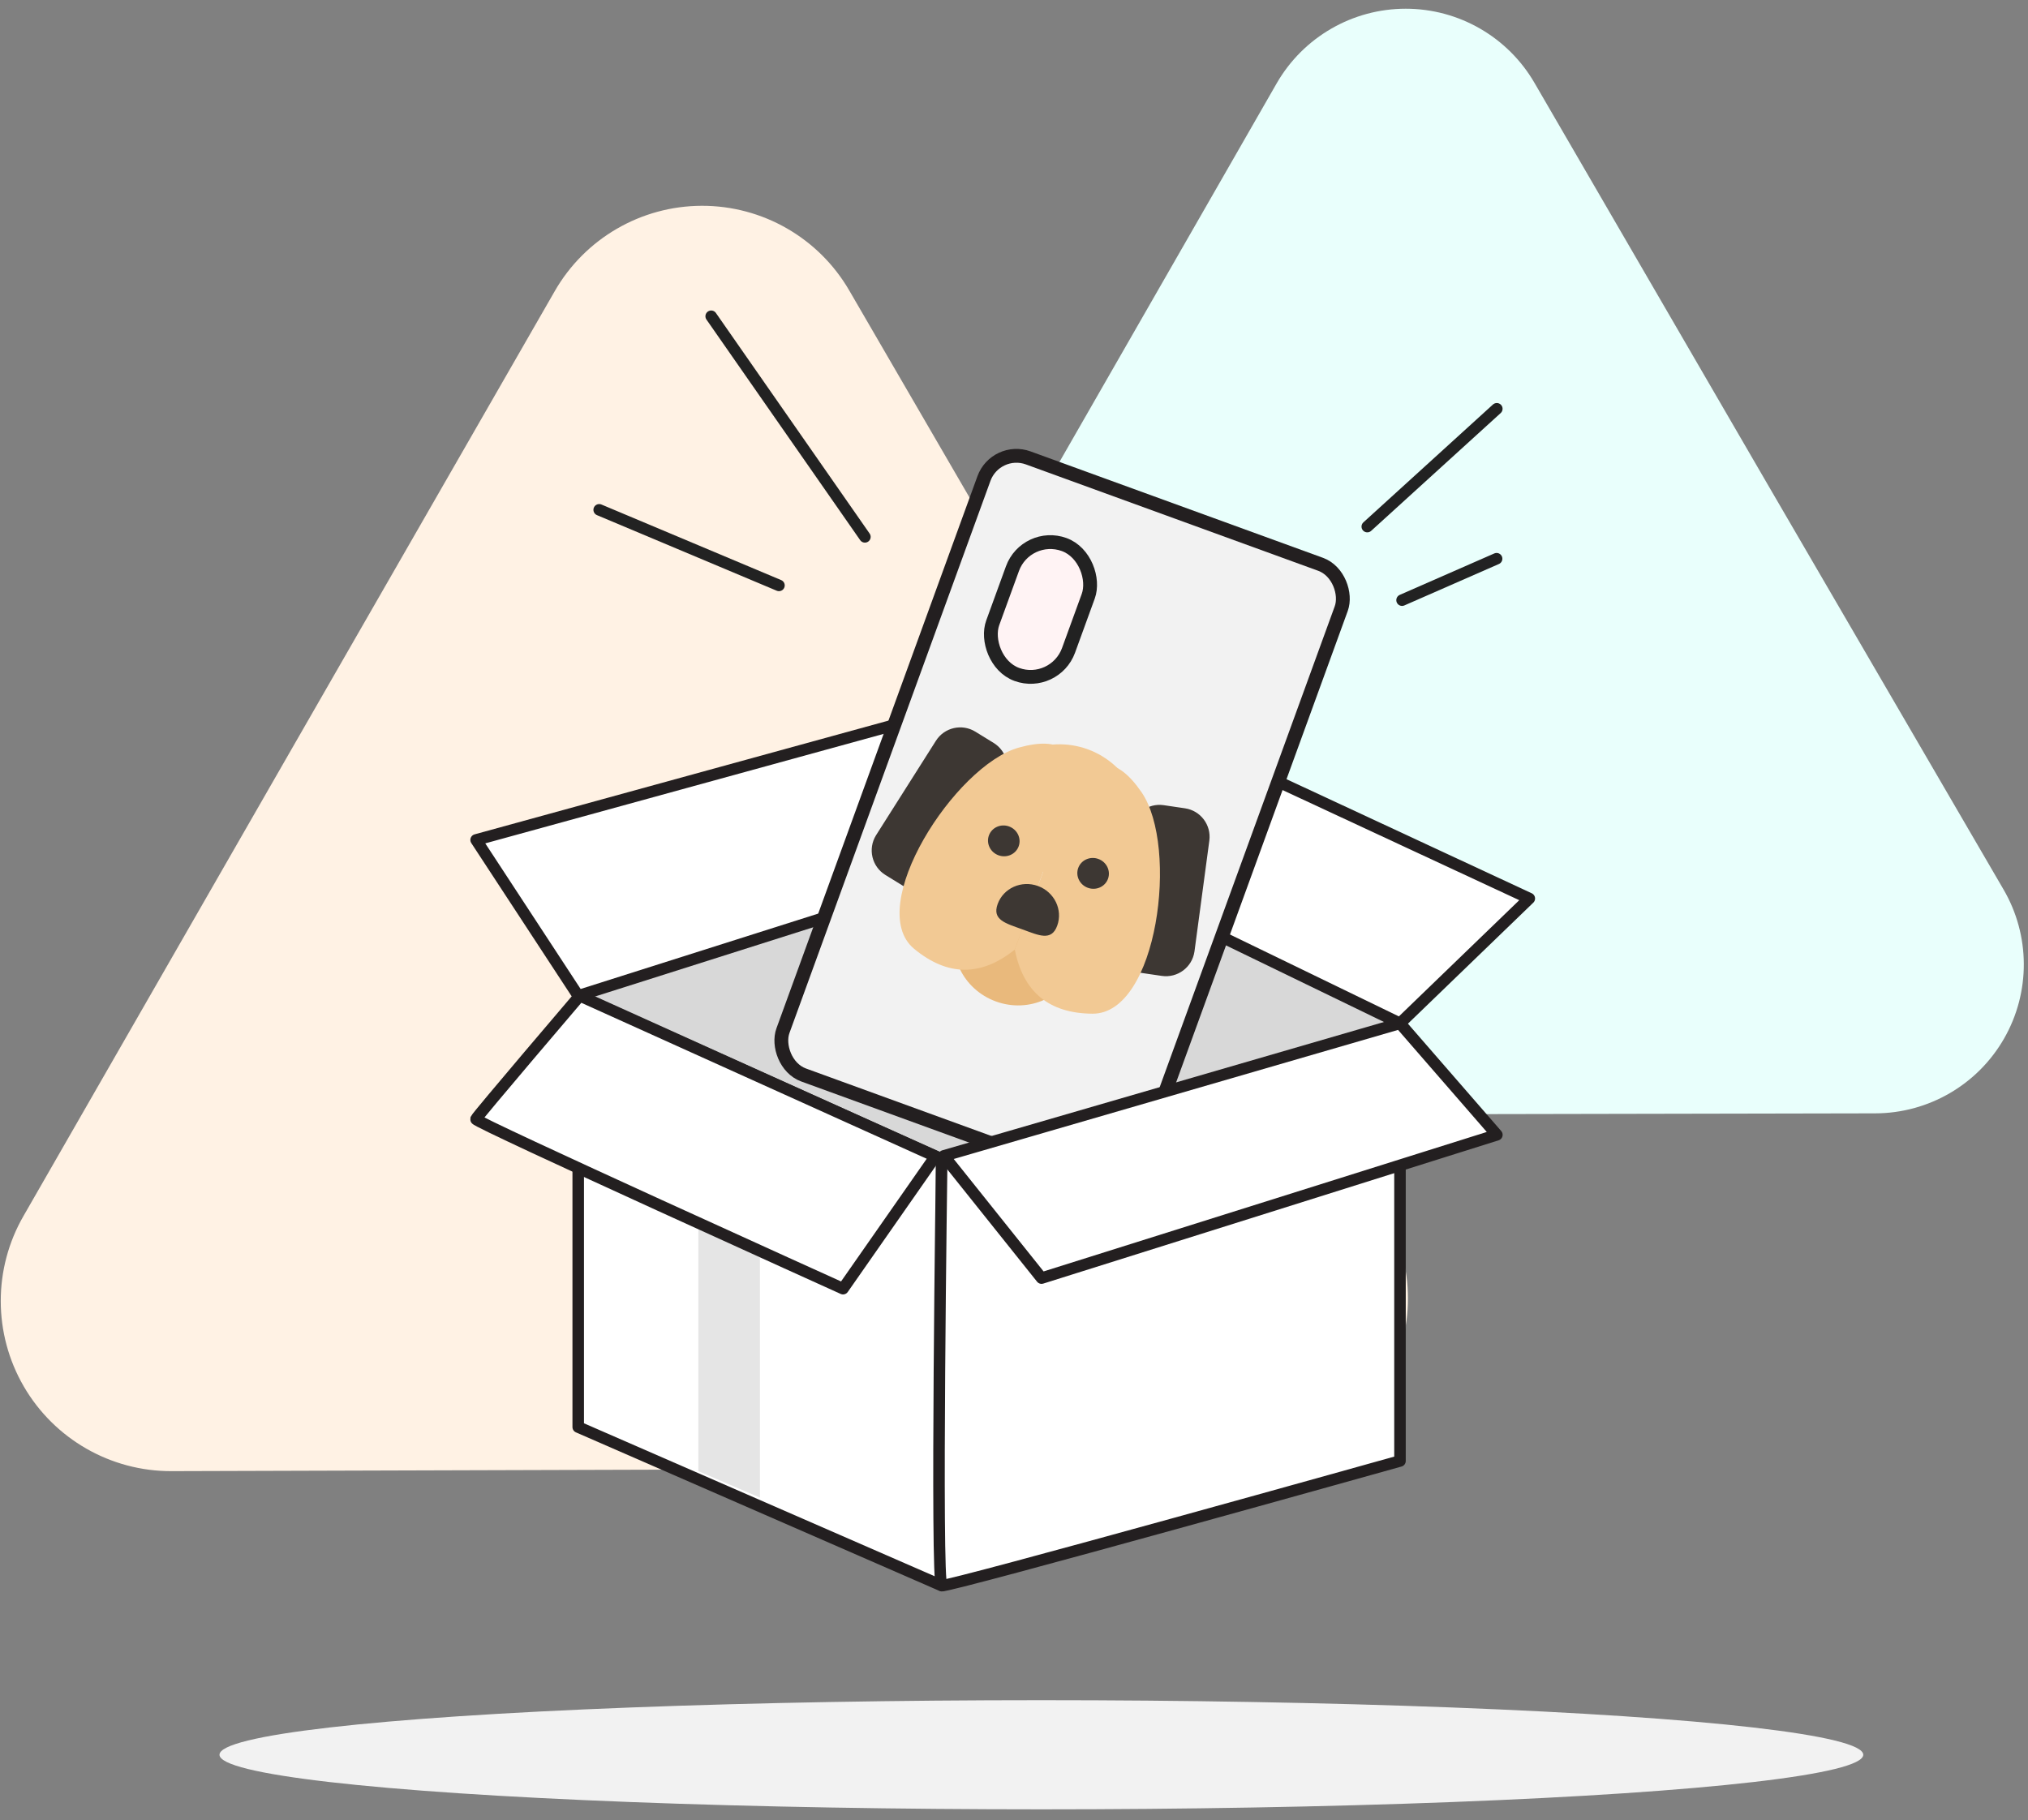 <?xml version="1.0" encoding="UTF-8"?>
<svg width="176px" height="158px" viewBox="0 0 176 158" version="1.1" xmlns="http://www.w3.org/2000/svg" xmlns:xlink="http://www.w3.org/1999/xlink">
    <rect x="0" y="0" width="176" height="158" fill="#808080" stroke="none"/>
    <!-- Generator: Sketch 61.2 (89653) - https://sketch.com -->
    <title>Group 2</title>
    <desc>Created with Sketch.</desc>
    <g id="Page-1" stroke="none" stroke-width="1" fill="none" fill-rule="evenodd">
        <g id="pf-pod-printing-services-for-store-desktop" transform="translate(-1016, -1815)">
            <g id="Group-2" transform="translate(1014, 1804)">
                <g id="fannypack_step-3" transform="translate(0.088, 0.877)">
                    <ellipse id="Oval" fill="#F2F2F2" fill-rule="nonzero" cx="92.288" cy="162.438" rx="71.327" ry="4.738"></ellipse>
                    <rect id="Rectangle-Copy" x="0.901" y="0.112" width="178.022" height="178.022"></rect>
                    <path d="M75.624,35.354 C72.98,30.783 68.096,27.974 62.816,27.986 C57.536,27.999 52.666,30.832 50.044,35.415 L27.002,75.523 L3.963,115.65 C1.313,120.231 1.316,125.88 3.971,130.458 C6.626,135.037 11.527,137.845 16.819,137.82 L63.058,137.68 L109.358,137.594 C114.632,137.586 119.502,134.765 122.132,130.194 C124.763,125.623 124.756,119.996 122.114,115.431 L98.885,75.405 L75.624,35.354 Z" id="Path" fill="#FFF2E4" fill-rule="nonzero"></path>
                    <path d="M135.096,17.34 C132.788,13.343 128.523,10.88 123.907,10.88 C119.291,10.88 115.026,13.343 112.718,17.34 L92.557,52.485 L72.394,87.579 C70.097,91.58 70.108,96.502 72.423,100.493 C74.737,104.484 79.004,106.938 83.617,106.932 L124.174,106.842 L164.649,106.763 C169.276,106.756 173.546,104.274 175.843,100.257 C178.141,96.241 178.115,91.302 175.776,87.31 L155.425,52.355 L135.096,17.34 Z" id="Path-2" fill="#E9FFFC" fill-rule="nonzero"></path>
                    <line x1="53.912" y1="54.376" x2="69.514" y2="60.937" id="Path" stroke="#222222" stroke-linecap="round" stroke-linejoin="round"></line>
                    <line x1="63.632" y1="37.575" x2="76.973" y2="56.723" id="Path" stroke="#222222" stroke-linecap="round" stroke-linejoin="round"></line>
                    <line x1="131.813" y1="45.606" x2="120.572" y2="55.832" id="Path" stroke="#222222" stroke-linecap="round" stroke-linejoin="round"></line>
                    <line x1="131.795" y1="58.62" x2="123.59" y2="62.217" id="Path" stroke="#222222" stroke-linecap="round" stroke-linejoin="round"></line>
                    <polygon id="Path" fill="#D8D8D8" fill-rule="nonzero" points="123.41 98.95 92.217 83.825 52.093 96.559 83.638 110.719"></polygon>
                    <polygon id="Path" stroke="#231F20" fill="#FFFFFF" fill-rule="nonzero" stroke-linecap="round" stroke-linejoin="round" points="83.638 110.719 83.638 147.755 52.093 133.994 52.093 96.559"></polygon>
                    <polygon id="Path-3" fill="#E5E5E5" fill-rule="nonzero" points="62.52 137.82 62.52 106.817 67.864 109.304 67.864 140.114"></polygon>
                    <path d="M123.41,98.95 C122.778,99.309 83.638,110.719 83.638,110.719 C83.638,110.719 83.111,147.579 83.638,147.755 C84.166,147.931 123.41,136.937 123.41,136.937 L123.41,98.95 Z" id="Path" stroke="#231F20" fill="#FFFFFF" fill-rule="nonzero" stroke-linecap="round" stroke-linejoin="round"></path>
                    <line x1="92.217" y1="108.009" x2="92.217" y2="83.825" id="Path" stroke="#231F20" fill="#D8D8D8" fill-rule="nonzero" stroke-linecap="round" stroke-linejoin="round"></line>
                    <path d="M52.226,96.556 L83.093,110.496 L75.075,121.981 C75.075,121.981 43.11,107.531 43.214,107.266 C43.318,107 52.226,96.556 52.226,96.556 Z" id="Path" stroke="#231F20" fill="#FFFFFF" fill-rule="nonzero" stroke-linecap="round" stroke-linejoin="round"></path>
                    <polygon id="Path" stroke="#231F20" fill="#FFFFFF" fill-rule="nonzero" stroke-linecap="round" stroke-linejoin="round" points="123.41 98.95 92.217 83.825 103.407 73.585 134.633 88.114"></polygon>
                    <polygon id="Path" stroke="#231F20" fill="#FFFFFF" fill-rule="nonzero" stroke-linecap="round" stroke-linejoin="round" points="82.899 72.124 92.217 83.825 52.093 96.559 43.232 83.028"></polygon>
                    <g id="Group-Copy" transform="translate(94.086, 81.269) rotate(20) translate(-94.086, -81.269) translate(77.586, 52.769)">
                        <rect id="Rectangle" stroke="#231F20" stroke-width="1.2" fill="#F2F2F2" fill-rule="nonzero" x="0" y="0" width="33" height="57" rx="3"></rect>
                        <rect id="Rectangle" stroke="#222222" stroke-width="1.2" fill="#FFF3F4" fill-rule="nonzero" x="5" y="6" width="7" height="12" rx="3.5"></rect>
                        <g id="Group-6" transform="translate(1, 22)">
                            <path d="M4.27,1.929 L6.136,1.917 C7.516,1.909 8.643,3.021 8.651,4.402 C8.651,4.412 8.651,4.423 8.651,4.433 L8.59,14.119 C8.581,15.488 7.474,16.595 6.105,16.603 L4.239,16.615 C2.859,16.623 1.732,15.511 1.724,14.13 C1.724,14.12 1.724,14.11 1.724,14.099 L1.785,4.413 C1.794,3.044 2.901,1.937 4.27,1.929 Z" id="Rectangle" fill="#3D3733" transform="translate(5.188, 9.266) rotate(12) translate(-5.188, -9.266) "></path>
                            <path d="M24.895,1.958 L26.761,1.946 C28.141,1.938 29.268,3.05 29.276,4.431 C29.276,4.441 29.276,4.452 29.276,4.462 L29.215,14.148 C29.206,15.517 28.099,16.624 26.73,16.633 L24.864,16.644 C23.484,16.653 22.357,15.54 22.349,14.16 C22.349,14.149 22.349,14.139 22.349,14.128 L22.41,4.442 C22.419,3.074 23.526,1.966 24.895,1.958 Z" id="Rectangle-Copy-4" fill="#3D3733" transform="translate(25.812, 9.295) scale(-1, 1) rotate(12) translate(-25.812, -9.295) "></path>
                            <ellipse id="Oval-Copy" fill="#E9B97C" cx="15.5" cy="17.962" rx="5.5" ry="5.333"></ellipse>
                            <path d="M15.5,3.956 L15.5,18.501 C13.556,21.717 10.809,22.692 7.259,21.425 C1.935,19.523 5.157,5.244 9.834,1.906 C12.953,-0.32 14.841,0.363 15.5,3.956 Z" id="Path-2" fill="#F2C994"></path>
                            <path d="M26.5,3.956 L26.5,18.501 C24.556,21.717 21.809,22.692 18.259,21.425 C12.935,19.523 16.157,5.244 20.834,1.906 C23.953,-0.32 25.841,0.363 26.5,3.956 Z" id="Path-2-Copy" fill="#F2C994" transform="translate(21, 11.295) scale(-1, 1) translate(-21, -11.295) "></path>
                            <path d="M15.5,11.295 C19.297,11.295 22.375,8.907 22.375,5.962 C22.375,3.016 19.297,-1.42108547e-13 15.5,-1.42108547e-13 C11.703,-1.42108547e-13 8.625,3.016 8.625,5.962 C8.625,8.907 11.703,11.295 15.5,11.295 Z" id="Oval" fill="#F2C994"></path>
                            <path d="M15.5,16.629 C17.019,16.629 18.25,16.768 18.25,15.295 C18.25,13.822 17.019,12.629 15.5,12.629 C13.981,12.629 12.75,13.822 12.75,15.295 C12.75,16.768 13.981,16.629 15.5,16.629 Z" id="Oval" fill="#3D3733"></path>
                            <ellipse id="Oval-Copy-2" fill="#3D3733" cx="11.375" cy="9.962" rx="1.375" ry="1.333"></ellipse>
                            <ellipse id="Oval-Copy-3" fill="#3D3733" cx="19.625" cy="9.962" rx="1.375" ry="1.333"></ellipse>
                        </g>
                    </g>
                    <polygon id="Path" stroke="#231F20" fill="#FFFFFF" fill-rule="nonzero" stroke-linecap="round" stroke-linejoin="round" points="123.41 98.95 131.819 108.626 92.303 121.063 83.825 110.453"></polygon>
                </g>
            </g>
        </g>
    </g>
</svg>